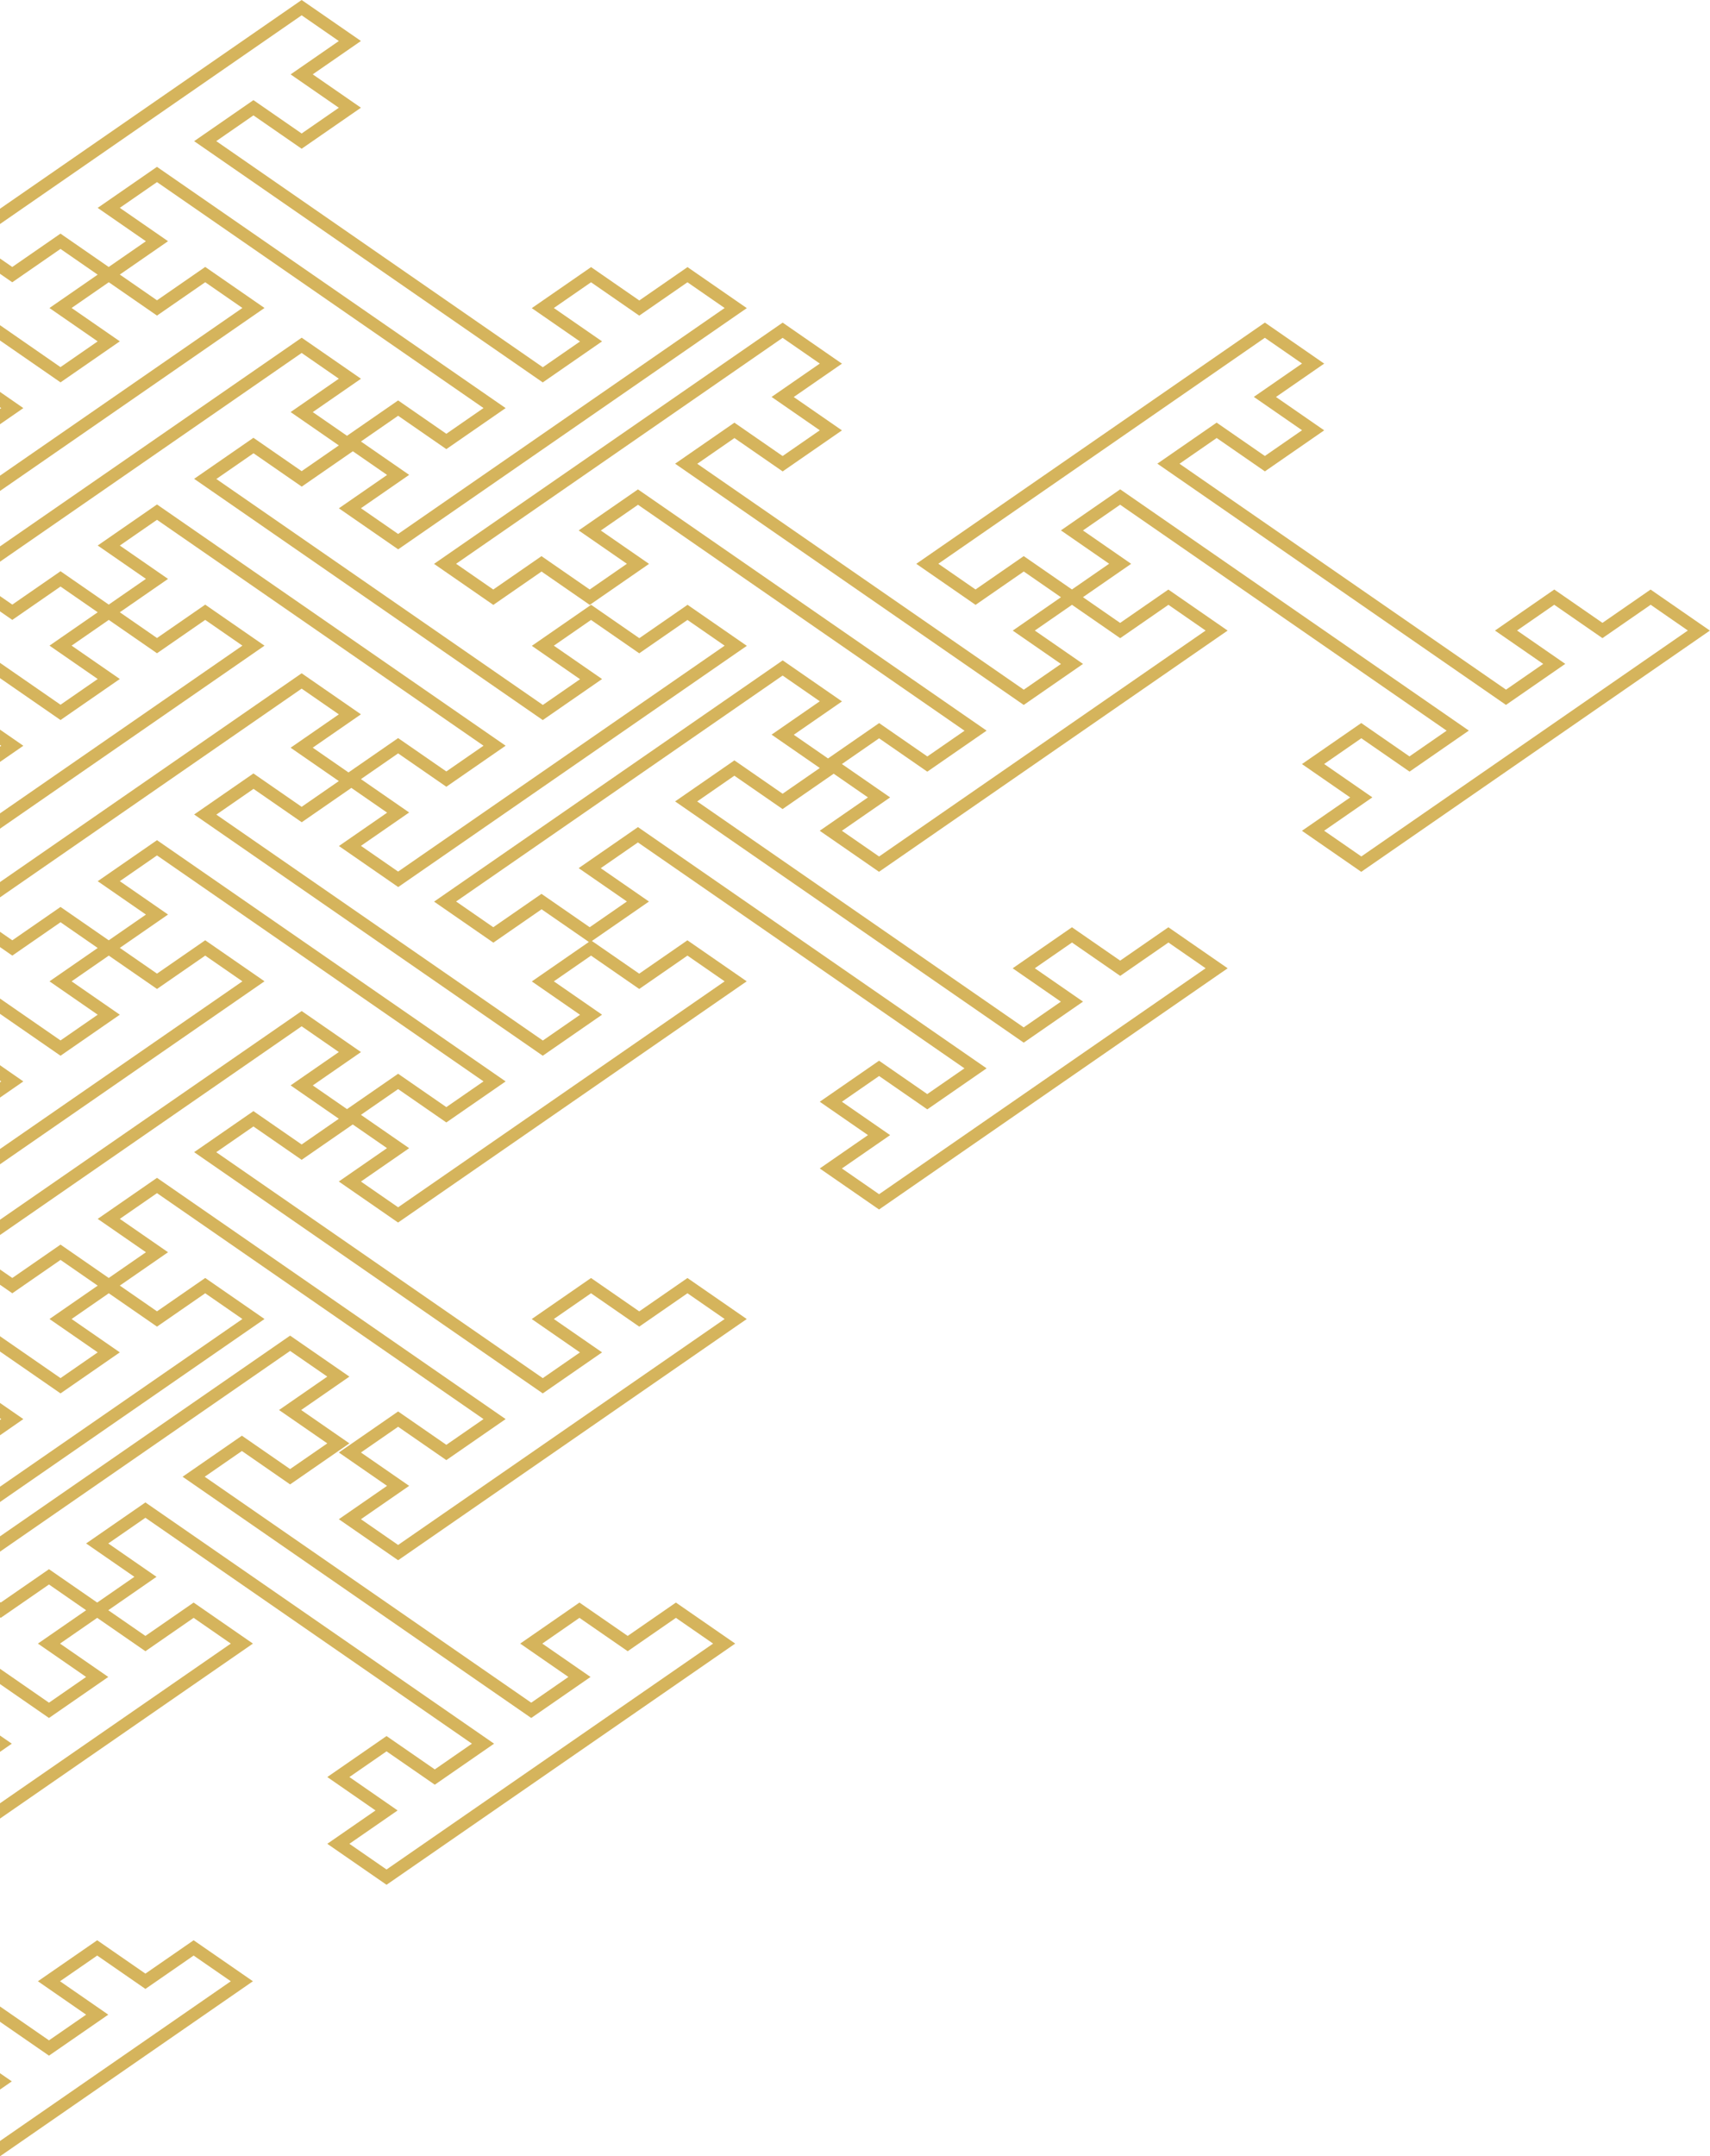 <?xml version="1.0" encoding="UTF-8"?><svg id="_レイヤー_2" xmlns="http://www.w3.org/2000/svg" viewBox="0 0 401.47 506.08"><defs><style>.cls-1{fill:#d5b45c;}</style></defs><g id="layer1"><polygon class="cls-1" points="0 407.33 0 411.16 2.77 409.24 0 407.33"/><polygon class="cls-1" points="0 329.27 0 332.86 .29 333.06 0 333.26 0 336.86 5.48 333.06 0 329.27"/><polygon class="cls-1" points="68.11 313.47 0 360.58 0 364.17 68.11 317.06 76.84 323.09 65.51 330.93 76.84 338.76 68.11 344.79 56.79 336.96 42.87 346.59 124.72 403.21 138.64 393.58 127.32 385.75 136.04 379.71 147.37 387.54 158.69 379.71 167.42 385.75 90.75 438.77 82.03 432.74 93.35 424.91 82.03 417.07 90.75 411.04 102.08 418.87 116 409.24 34.14 352.62 20.22 362.25 31.55 370.08 22.82 376.12 11.5 368.29 .17 376.12 0 376 0 379.59 .17 379.71 11.5 371.88 20.22 377.92 8.9 385.75 20.22 393.58 11.5 399.62 0 391.66 0 395.25 11.5 403.21 25.42 393.58 14.09 385.75 22.82 379.71 34.14 387.54 45.46 379.71 54.19 385.75 0 423.23 0 426.82 59.38 385.75 45.46 376.12 34.14 383.95 25.42 377.92 36.74 370.08 25.42 362.25 34.14 356.22 110.8 409.24 102.08 415.28 90.75 407.45 76.84 417.07 88.16 424.91 76.84 432.74 90.75 442.36 172.61 385.75 158.69 376.12 147.37 383.95 136.04 376.12 122.13 385.75 133.45 393.58 124.72 399.62 48.06 346.59 56.79 340.55 68.11 348.39 82.03 338.76 70.71 330.93 82.03 323.09 68.11 313.47"/><polygon class="cls-1" points="0 250.01 0 253.61 .29 253.81 0 254.01 0 257.6 5.48 253.81 0 250.01"/><path class="cls-1" d="M376.23,146.19l-11.32-7.83-13.92,9.63,11.32,7.83-8.73,6.04-76.66-53.02,8.73-6.04,11.32,7.83,13.92-9.63-11.32-7.83,11.32-7.83-13.92-9.63-81.85,56.62,13.92,9.63,11.32-7.83,8.73,6.04-11.32,7.83,11.32,7.83-8.73,6.04-76.66-53.02,8.73-6.04,11.32,7.83,13.92-9.63-11.32-7.83,11.32-7.83-13.92-9.63-81.85,56.62,13.92,9.63,11.32-7.83,11.32,7.83,13.92-9.63-11.32-7.83,8.73-6.04,76.66,53.03-8.73,6.04-11.32-7.83-12,8.3-8.04-5.56,11.32-7.83-13.92-9.63-81.85,56.62,13.92,9.63,11.32-7.83,11.1,7.67-13.39,9.26,11.32,7.83-8.73,6.04-76.66-53.02,8.73-6.04,11.32,7.83,11.65-8.06,8.4,5.81-11.32,7.83,13.92,9.63.84-.58c.3-.21,78.46-54.27,79.25-54.82l1.76-1.21-13.92-9.63-11.32,7.83-11.32-7.83-13.92,9.63,11.32,7.83-8.73,6.04-76.66-53.03,8.73-6.04,11.32,7.83,12-8.3,8.04,5.56-11.32,7.83,13.92,9.63.84-.58c.3-.21,78.46-54.27,79.25-54.82l1.76-1.21-13.92-9.63-11.32,7.83-11.32-7.83-13.92,9.63,11.32,7.83-8.73,6.04L50.77,33.12l8.73-6.04,11.32,7.83,13.92-9.63-11.32-7.83,11.32-7.83L70.82,0,0,48.99v3.59L70.82,3.59l8.73,6.04-11.32,7.83,11.32,7.83-8.73,6.04-11.32-7.83-13.92,9.63,81.85,56.62,13.92-9.63-11.32-7.83,8.73-6.04,11.32,7.83,11.32-7.83,8.73,6.04-76.66,53.03-8.73-6.04,11.32-7.83-11.32-7.83,8.73-6.04,11.32,7.83,13.92-9.63L36.85,39.16l-13.92,9.63,11.32,7.83-8.73,6.04-11.32-7.83-11.32,7.83-2.89-2v3.59l2.89,2,11.32-7.83,8.73,6.04-11.32,7.83,11.32,7.83-8.73,6.04L0,76.32v3.59l14.21,9.83,13.92-9.63-11.32-7.83,8.73-6.04,11.32,7.83,11.32-7.83,8.73,6.04L0,111.64v3.59l62.1-42.95-13.92-9.63-11.32,7.83-8.73-6.04,11.32-7.83-11.32-7.83,8.73-6.04,76.66,53.03-8.73,6.04-11.32-7.83-12,8.3-8.04-5.56,11.32-7.83-13.92-9.63L0,128.24v3.59l70.82-48.99,8.73,6.04-11.32,7.83,11.32,7.83-8.73,6.04-11.32-7.83-13.92,9.63,81.85,56.62,13.92-9.63-11.32-7.83,8.73-6.04,11.32,7.83,11.32-7.83,8.73,6.04-76.66,53.02-8.73-6.04,11.32-7.83-11.32-7.83,8.73-6.04,11.32,7.83,13.92-9.63-81.85-56.62-13.92,9.63,11.32,7.83-8.73,6.04-11.32-7.83-11.32,7.83-2.89-2v3.59l2.89,2,11.32-7.83,8.73,6.04-11.32,7.83,11.32,7.83-8.73,6.04-14.21-9.83v3.59l14.21,9.83,13.92-9.63-11.32-7.83,8.73-6.04,11.32,7.83,11.32-7.83,8.73,6.04L0,190.9v3.59l62.1-42.95-13.92-9.63-11.32,7.83-8.73-6.04,11.32-7.83-11.32-7.83,8.73-6.04,76.66,53.02-8.73,6.04-11.32-7.83-11.65,8.06-8.4-5.81,11.32-7.83-13.92-9.63L0,207.02v3.59l70.82-48.99,8.73,6.04-11.32,7.83,11.32,7.83-8.73,6.04-11.32-7.83-13.92,9.63,81.85,56.62,13.92-9.63-11.32-7.83,8.73-6.04,11.32,7.83,11.32-7.83,8.73,6.04-76.66,53.03-8.73-6.04,11.32-7.83-11.32-7.83,8.73-6.04,11.32,7.83,13.92-9.63-81.85-56.62-13.92,9.63,11.32,7.83-8.73,6.04-11.32-7.83-11.32,7.83-2.89-2v3.59l2.89,2,11.32-7.83,8.73,6.04-11.32,7.83,11.32,7.83-8.73,6.04-14.21-9.83v3.59l14.21,9.83,13.92-9.63-11.32-7.83,8.73-6.04,11.32,7.83,11.32-7.83,8.73,6.04L0,269.67v3.59l62.1-42.95-13.92-9.63-11.32,7.83-8.73-6.04,11.32-7.83-11.32-7.83,8.73-6.04,76.66,53.03-8.73,6.04-11.32-7.83-12,8.3-8.04-5.56,11.32-7.83-13.92-9.63L0,286.27v3.59l70.82-48.99,8.73,6.04-11.32,7.83,11.32,7.83-8.73,6.04-11.32-7.83-13.92,9.63,81.85,56.62,13.92-9.63-11.32-7.83,8.73-6.04,11.32,7.83,11.32-7.83,8.73,6.04-76.66,53.03-8.73-6.04,11.32-7.83-11.32-7.83,8.73-6.04,11.32,7.83,13.92-9.63-81.85-56.62-13.92,9.63,11.32,7.83-8.73,6.04-11.32-7.83-11.32,7.83-2.89-2v3.59l2.89,2,11.32-7.83,8.73,6.04-11.32,7.83,11.32,7.83-8.73,6.04-14.21-9.83v3.59l14.21,9.83,13.92-9.63-11.32-7.83,8.73-6.04,11.32,7.83,11.32-7.83,8.73,6.04L0,348.93v3.59l62.1-42.95-13.92-9.63-11.32,7.83-8.73-6.04,11.32-7.83-11.32-7.83,8.73-6.04,76.66,53.03-8.73,6.04-11.32-7.83-13.92,9.63,11.32,7.83-11.32,7.83,13.92,9.63.84-.58c.3-.21,78.46-54.27,79.25-54.82l1.76-1.21-13.92-9.63-11.32,7.83-11.32-7.83-13.92,9.63,11.32,7.83-8.73,6.04-76.66-53.03,8.73-6.04,11.32,7.83,12-8.3,8.04,5.56-11.32,7.83,13.92,9.63.84-.58c.3-.21,78.46-54.27,79.25-54.82l1.76-1.21-13.92-9.63-11.32,7.83-11.1-7.67,13.39-9.26-11.32-7.83,8.73-6.04,76.66,53.02-8.73,6.04-11.32-7.83-13.92,9.63,11.32,7.83-11.32,7.83,13.92,9.63.84-.58c.3-.21,78.46-54.27,79.25-54.82l1.76-1.21-13.92-9.63-11.32,7.83-11.32-7.83-13.92,9.63,11.32,7.83-8.73,6.04-76.66-53.03,8.73-6.04,11.32,7.83,12-8.3,8.04,5.56-11.32,7.83,13.92,9.63.84-.58c.3-.21,78.46-54.27,79.25-54.82l1.76-1.21-13.92-9.63-11.32,7.83-8.73-6.04,11.32-7.83-11.32-7.83,8.73-6.04,76.66,53.03-8.73,6.04-11.32-7.83-13.92,9.63,11.32,7.83-11.32,7.83,13.92,9.63,81.85-56.62-13.92-9.63-11.32,7.83ZM183.74,186.29l-11.32-7.83-13.92,9.63,81.85,56.62,13.92-9.63-11.32-7.83,8.73-6.04,11.32,7.83,11.32-7.83,8.73,6.04-76.66,53.03-8.73-6.04,11.32-7.83-11.32-7.83,8.73-6.04,11.32,7.83,13.92-9.63-81.85-56.62-13.92,9.63,11.32,7.83-8.73,6.04-11.32-7.83-11.32,7.83-8.73-6.04,76.66-53.03,8.73,6.04-11.32,7.83,11.32,7.83-8.73,6.04ZM263,149.78l11.32-7.83,8.73,6.04-76.66,53.03-8.73-6.04,11.32-7.83-11.32-7.83,8.73-6.04,11.32,7.83,13.92-9.63-81.85-56.62-13.92,9.63,11.32,7.83-8.73,6.04-11.32-7.83-11.32,7.83-8.73-6.04,76.66-53.03,8.73,6.04-11.32,7.83,11.32,7.83-8.73,6.04-11.32-7.83-13.92,9.63,81.85,56.62,13.92-9.63-11.32-7.83,8.73-6.04,11.32,7.83ZM319.61,201.01l-8.73-6.04,11.32-7.83-11.32-7.83,8.73-6.04,11.32,7.83,13.92-9.63-81.85-56.62-13.92,9.63,11.32,7.83-8.73,6.04-11.32-7.83-11.32,7.83-8.73-6.04,76.66-53.03,8.73,6.04-11.32,7.83,11.32,7.83-8.73,6.04-11.32-7.83-13.92,9.63,81.85,56.62,13.92-9.63-11.32-7.83,8.73-6.04,11.32,7.83,11.32-7.83,8.73,6.04-76.66,53.03Z"/><polygon class="cls-1" points="0 486.58 0 490.42 2.77 488.5 0 486.58"/><polygon class="cls-1" points="0 171.24 0 174.83 .29 175.03 0 175.23 0 178.82 5.48 175.03 0 171.24"/><polygon class="cls-1" points="45.46 455.38 34.14 463.21 22.82 455.38 8.9 465 20.22 472.84 11.5 478.87 0 470.92 0 474.51 11.5 482.46 25.42 472.84 14.09 465 22.82 458.97 34.14 466.8 45.46 458.97 54.19 465 0 502.49 0 506.08 59.38 465 45.46 455.38"/><polygon class="cls-1" points="0 91.98 0 95.58 .29 95.78 0 95.98 0 99.57 5.48 95.78 0 91.98"/></g></svg>
